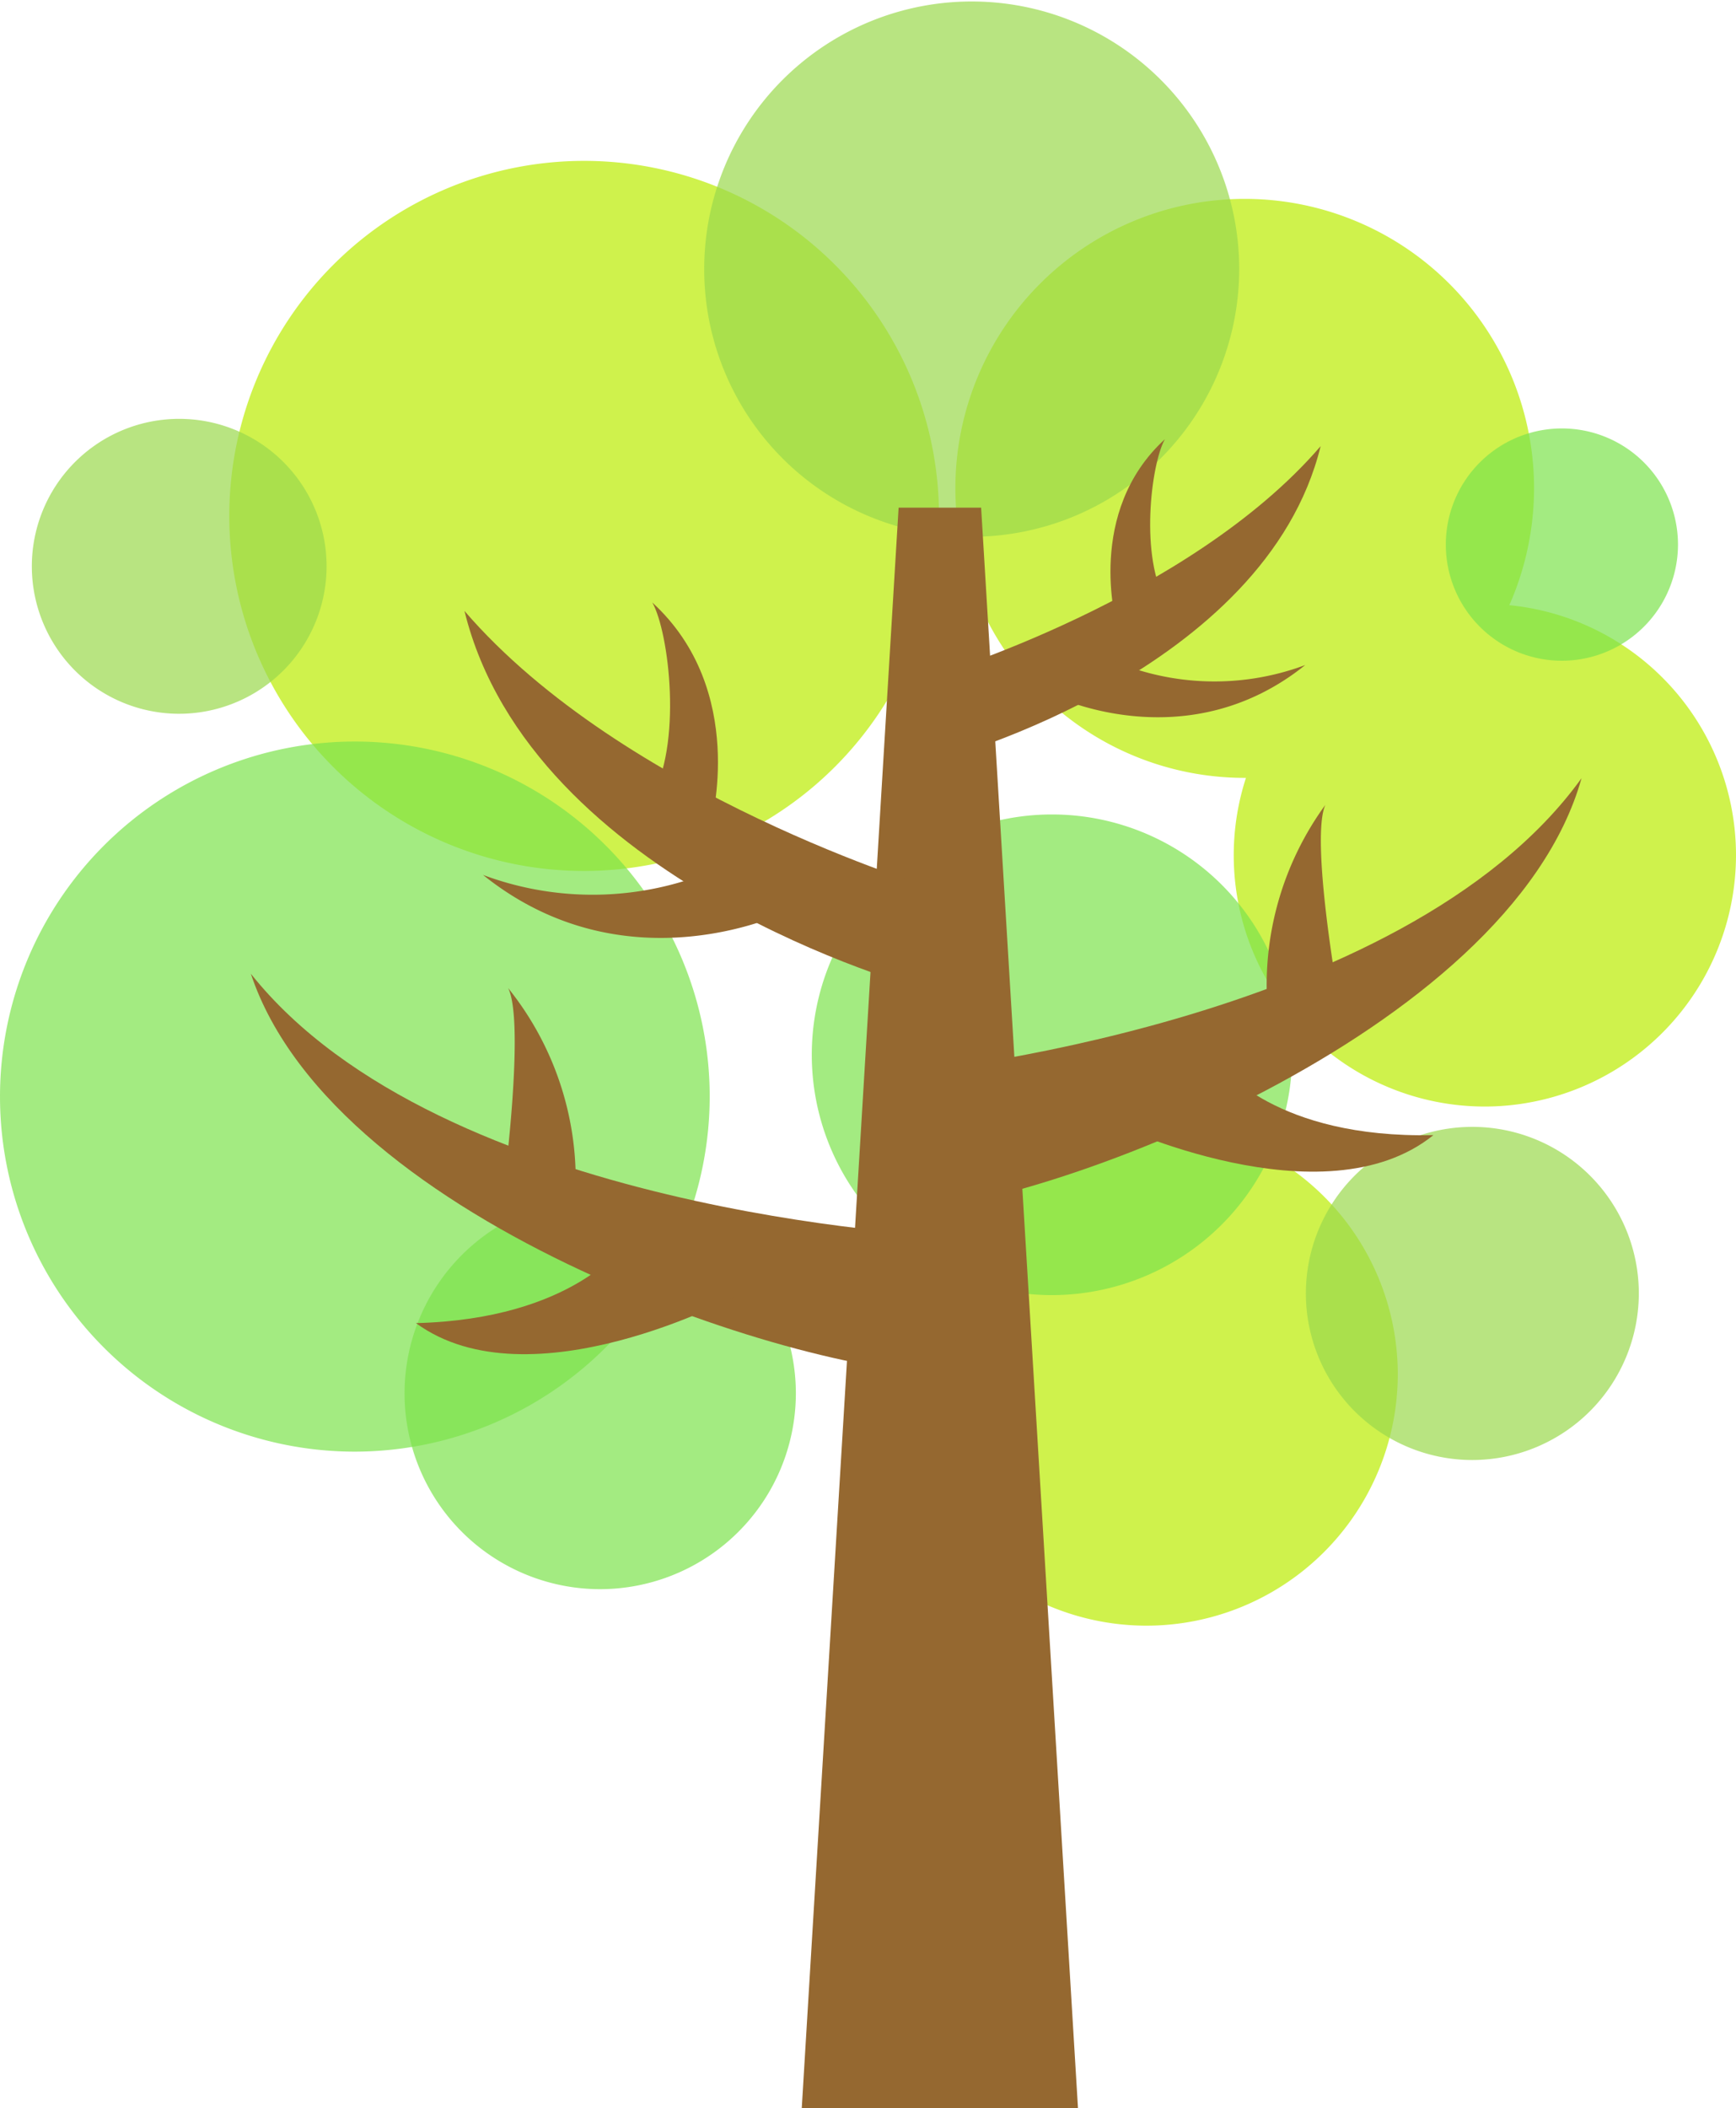 <svg xmlns="http://www.w3.org/2000/svg" xmlns:xlink="http://www.w3.org/1999/xlink" width="115" height="139.585" viewBox="0 0 115 139.585">
  <defs>
    <clipPath id="clip-path">
      <rect id="長方形_12" data-name="長方形 12" width="115" height="139.585" fill="none"/>
    </clipPath>
    <clipPath id="clip-path-3">
      <rect id="長方形_4" data-name="長方形 4" width="47.014" height="47.148" fill="none"/>
    </clipPath>
    <clipPath id="clip-path-4">
      <rect id="長方形_5" data-name="長方形 5" width="15.381" height="15.423" fill="none"/>
    </clipPath>
    <clipPath id="clip-path-5">
      <rect id="長方形_6" data-name="長方形 6" width="25.921" height="26" fill="none"/>
    </clipPath>
    <clipPath id="clip-path-6">
      <rect id="長方形_7" data-name="長方形 7" width="31.822" height="31.916" fill="none"/>
    </clipPath>
    <clipPath id="clip-path-7">
      <rect id="長方形_8" data-name="長方形 8" width="35.441" height="35.541" fill="none"/>
    </clipPath>
    <clipPath id="clip-path-8">
      <rect id="長方形_9" data-name="長方形 9" width="19.527" height="19.584" fill="none"/>
    </clipPath>
    <clipPath id="clip-path-9">
      <rect id="長方形_10" data-name="長方形 10" width="22.054" height="22.116" fill="none"/>
    </clipPath>
  </defs>
  <g id="グループ_26" data-name="グループ 26" transform="translate(-1006 -854)">
    <g id="グループ_25" data-name="グループ 25" transform="translate(1006 854)">
      <g id="グループ_24" data-name="グループ 24" clip-path="url(#clip-path)">
        <g id="グループ_23" data-name="グループ 23" transform="translate(0 0.001)">
          <g id="グループ_22" data-name="グループ 22" clip-path="url(#clip-path)">
            <path id="パス_1" data-name="パス 1" d="M75.947,37.454A16.636,16.636,0,1,0,59.309,54.137,16.66,16.66,0,0,0,75.947,37.454" transform="translate(39.053 19.123)" fill="#cff24c"/>
            <path id="パス_2" data-name="パス 2" d="M64.248,55.348A16.636,16.636,0,1,0,47.61,72.033,16.66,16.66,0,0,0,64.248,55.348" transform="translate(28.347 35.597)" fill="#cff24c"/>
            <path id="パス_3" data-name="パス 3" d="M71.381,26.017a19.167,19.167,0,1,0-19.17,19.224,19.194,19.194,0,0,0,19.17-19.224" transform="translate(30.241 6.259)" fill="#cff24c"/>
            <path id="パス_4" data-name="パス 4" d="M54.945,29.049A23.507,23.507,0,1,0,31.437,52.622,23.541,23.541,0,0,0,54.945,29.049" transform="translate(7.258 5.042)" fill="#cff24c"/>
            <g id="グループ_3" data-name="グループ 3" transform="translate(0 48.961)" opacity="0.7">
              <g id="グループ_2" data-name="グループ 2">
                <g id="グループ_1" data-name="グループ 1" clip-path="url(#clip-path-3)">
                  <path id="パス_5" data-name="パス 5" d="M47.014,49.064a23.507,23.507,0,1,0-23.5,23.574,23.54,23.54,0,0,0,23.5-23.574" transform="translate(0 -25.491)" fill="#7ce34c"/>
                </g>
              </g>
            </g>
            <g id="グループ_6" data-name="グループ 6" transform="translate(95.776 28.321)" opacity="0.7">
              <g id="グループ_5" data-name="グループ 5">
                <g id="グループ_4" data-name="グループ 4" clip-path="url(#clip-path-4)">
                  <path id="パス_6" data-name="パス 6" d="M65.391,22.458A7.69,7.69,0,1,0,57.7,30.17a7.7,7.7,0,0,0,7.691-7.711" transform="translate(-50.01 -14.746)" fill="#7ce34c"/>
                </g>
              </g>
            </g>
            <g id="グループ_9" data-name="グループ 9" transform="translate(26.8 79.211)" opacity="0.7">
              <g id="グループ_8" data-name="グループ 8">
                <g id="グループ_7" data-name="グループ 7" clip-path="url(#clip-path-5)">
                  <path id="パス_7" data-name="パス 7" d="M39.915,54.243a12.961,12.961,0,1,0-12.961,13,12.98,12.98,0,0,0,12.961-13" transform="translate(-13.994 -41.241)" fill="#7ce34c"/>
                </g>
              </g>
            </g>
            <g id="グループ_12" data-name="グループ 12" transform="translate(53.78 53.828)" opacity="0.7">
              <g id="グループ_11" data-name="グループ 11">
                <g id="グループ_10" data-name="グループ 10" clip-path="url(#clip-path-6)">
                  <path id="パス_8" data-name="パス 8" d="M59.9,43.986A15.911,15.911,0,1,0,43.993,59.943,15.934,15.934,0,0,0,59.9,43.986" transform="translate(-28.082 -28.027)" fill="#7ce34c"/>
                </g>
              </g>
            </g>
            <g id="グループ_15" data-name="グループ 15" transform="translate(46.651 -0.001)" opacity="0.7">
              <g id="グループ_14" data-name="グループ 14" transform="translate(0 0)">
                <g id="グループ_13" data-name="グループ 13" clip-path="url(#clip-path-7)">
                  <path id="パス_9" data-name="パス 9" d="M59.8,17.772A17.721,17.721,0,1,0,42.081,35.54,17.747,17.747,0,0,0,59.8,17.772" transform="translate(-24.36 0)" fill="#9ad94c"/>
                </g>
              </g>
            </g>
            <g id="グループ_18" data-name="グループ 18" transform="translate(2.108 27.668)" opacity="0.7">
              <g id="グループ_17" data-name="グループ 17">
                <g id="グループ_16" data-name="グループ 16" clip-path="url(#clip-path-8)">
                  <path id="パス_10" data-name="パス 10" d="M20.627,24.2a9.763,9.763,0,1,0-9.763,9.794A9.776,9.776,0,0,0,20.627,24.2" transform="translate(-1.1 -14.406)" fill="#9ad94c"/>
                </g>
              </g>
            </g>
            <g id="グループ_21" data-name="グループ 21" transform="translate(86.509 74.545)" opacity="0.7">
              <g id="グループ_20" data-name="グループ 20">
                <g id="グループ_19" data-name="グループ 19" clip-path="url(#clip-path-9)">
                  <path id="パス_11" data-name="パス 11" d="M67.227,49.871A11.028,11.028,0,1,0,56.2,60.929,11.046,11.046,0,0,0,67.227,49.871" transform="translate(-45.173 -38.812)" fill="#9ad94c"/>
                </g>
              </g>
            </g>
            <path id="パス_12" data-name="パス 12" d="M39.616,17.5H34.15L27.733,123.475h18.3Z" transform="translate(25.378 16.11)" fill="#956830"/>
            <path id="パス_13" data-name="パス 13" d="M32.242,30.6s17.027-5.1,25.737-15.219C54.31,30.321,32.993,36.071,32.993,36.071Z" transform="translate(29.505 14.158)" fill="#956830"/>
            <path id="パス_14" data-name="パス 14" d="M39.785,22.616a17.181,17.181,0,0,0,13.421.592c-7.994,6.413-16.861,1.938-16.861,1.938Z" transform="translate(33.26 20.821)" fill="#956830"/>
            <path id="パス_15" data-name="パス 15" d="M38.809,27.324s-2.064-7.358,3.21-12.185c-.917,1.61-1.7,7.881.138,10.867-.917,1.379-3.348,1.318-3.348,1.318" transform="translate(35.15 13.937)" fill="#956830"/>
            <path id="パス_16" data-name="パス 16" d="M47.1,39.417S26.572,33.261,16.066,21.059C20.492,39.083,46.2,46.016,46.2,46.016Z" transform="translate(14.702 19.388)" fill="#956830"/>
            <path id="パス_17" data-name="パス 17" d="M32.9,29.789a20.744,20.744,0,0,1-16.192.711c9.646,7.738,20.338,2.339,20.338,2.339Z" transform="translate(15.289 27.425)" fill="#956830"/>
            <path id="パス_18" data-name="パス 18" d="M26.512,35.467s2.488-8.874-3.87-14.7c1.107,1.94,2.045,9.5-.165,13.109,1.107,1.663,4.035,1.588,4.035,1.588" transform="translate(20.569 19.122)" fill="#956830"/>
            <path id="パス_19" data-name="パス 19" d="M31.654,46.348s32.986-3.111,44.8-19.524c-4.788,17.061-35.983,28.549-45.233,28.7-.831-3.73.429-9.177.429-9.177" transform="translate(28.314 24.696)" fill="#956830"/>
            <path id="パス_20" data-name="パス 20" d="M45.682,36.742s3.614,4.821,14.072,4.583c-7.283,5.871-21.288-.786-21.288-.786Z" transform="translate(35.201 33.827)" fill="#956830"/>
            <path id="パス_21" data-name="パス 21" d="M43.873,41.095a20.265,20.265,0,0,1,3.838-13.351c-.988,2.215.8,12.379.8,12.379Z" transform="translate(40.086 25.543)" fill="#956830"/>
            <path id="パス_22" data-name="パス 22" d="M54.368,50.909s-33.1-1.519-45.691-17.344c5.6,16.81,37.306,26.784,46.556,26.49.653-3.765-.866-9.146-.866-9.146" transform="translate(7.94 30.902)" fill="#956830"/>
            <path id="パス_23" data-name="パス 23" d="M28.228,42.873s-3.384,4.99-13.84,5.255c7.559,5.516,21.229-1.807,21.229-1.807Z" transform="translate(13.166 39.471)" fill="#956830"/>
            <path id="パス_24" data-name="パス 24" d="M22.147,47.211a20.283,20.283,0,0,0-4.474-13.153c1.09,2.165-.2,12.406-.2,12.406Z" transform="translate(15.987 31.356)" fill="#956830"/>
          </g>
        </g>
      </g>
    </g>
  </g>
</svg>
